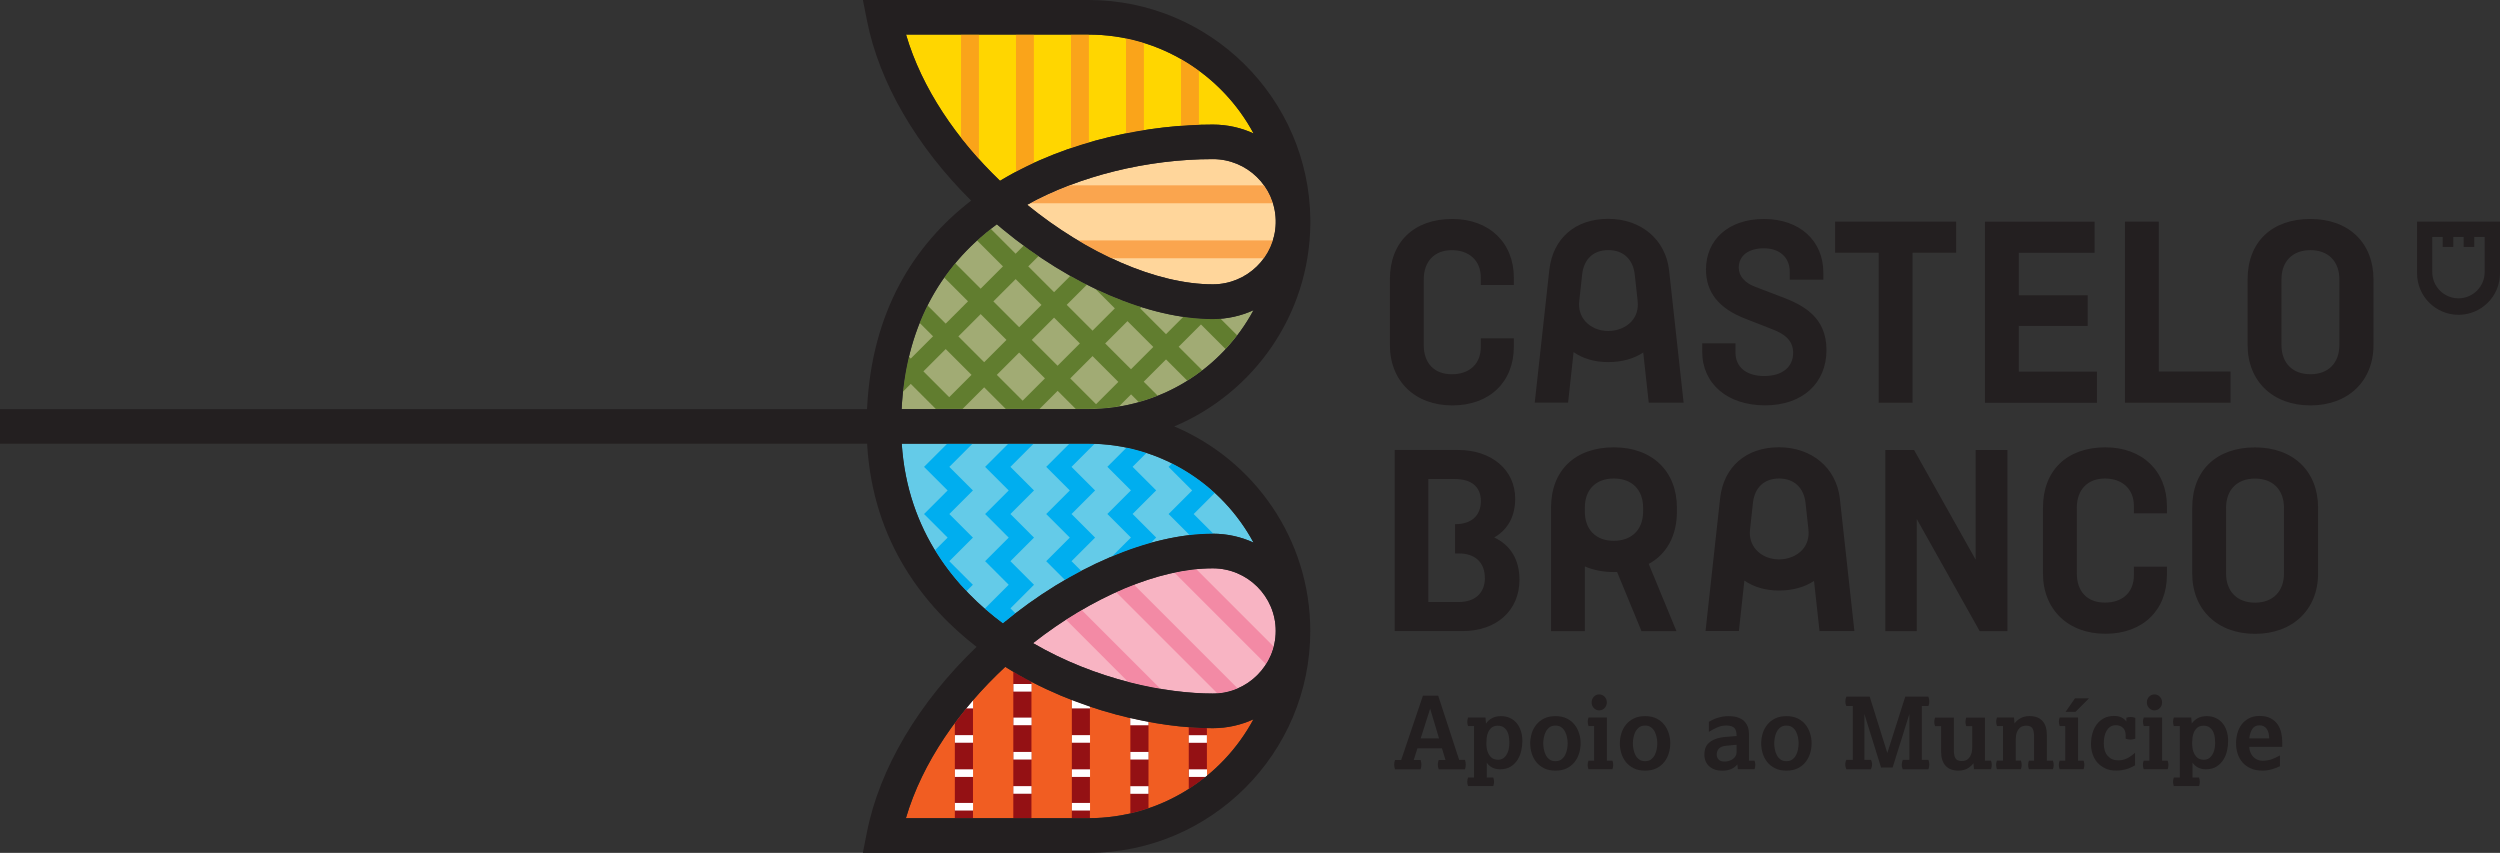 <?xml version="1.0" encoding="UTF-8"?>
<svg id="Layer_2" data-name="Layer 2" xmlns="http://www.w3.org/2000/svg" viewBox="0 0 391.27 133.48">
  <rect x="0" y="0" width="391.27" height="133.48" fill="#333333" stroke="none"/>
  <defs>
    <style>
      .cls-1 {
        fill: #00aeef;
      }

      .cls-1, .cls-2, .cls-3, .cls-4, .cls-5, .cls-6, .cls-7, .cls-8, .cls-9, .cls-10, .cls-11, .cls-12, .cls-13, .cls-14 {
        stroke-width: 0px;
      }

      .cls-2 {
        fill: #617d2f;
      }

      .cls-3 {
        fill: #faa41a;
      }

      .cls-4 {
        fill: #fff;
      }

      .cls-5 {
        fill: #a1ab74;
      }

      .cls-6 {
        fill: #f8b4c3;
      }

      .cls-7 {
        fill: #231f20;
      }

      .cls-8 {
        fill: #f38aa5;
      }

      .cls-9 {
        fill: #ffd69b;
      }

      .cls-10 {
        fill: #f15d22;
      }

      .cls-11 {
        fill: #64cbe8;
      }

      .cls-12 {
        fill: #941114;
      }

      .cls-13 {
        fill: #faa54e;
      }

      .cls-14 {
        fill: #ffd600;
      }
    </style>
  </defs>
  <g id="Camada_2" data-name="Camada 2">
    <g id="Layer_1-2" data-name="Layer 1">
      <path class="cls-14" d="m141.79,5.41h28.57c11.16,0,20.89,6.27,25.84,15.48-1.94-.89-4.1-1.39-6.38-1.39-9.66,0-22.54,2.29-33.31,8.8-6.77-6.5-12.24-14.46-14.71-22.89h0Z"/>
      <path class="cls-3" d="m159.01,5.41h2.8v20.09c-.94.43-1.87.89-2.8,1.39V5.41Zm11.41,0h-2.8v17.78c.94-.32,1.88-.62,2.8-.88V5.41Zm-20.01,16.17c.88,1.12,1.82,2.24,2.8,3.33V5.41h-2.8v16.17Zm28.62-14.86c-.74-.23-1.85-.53-2.8-.72v14.88c.94-.19,2.02-.38,2.8-.5,0,0,0-13.66,0-13.66Zm8.61,4.34c-.9-.66-1.83-1.27-2.8-1.82v10.46c1.02-.08,1.96-.12,2.8-.15v-8.48h0Z"/>
      <path class="cls-9" d="m199.66,34.47v.48c-.13,5.29-4.5,9.55-9.84,9.55-8.8,0-19.72-4.85-29.06-12.45,8.15-4.51,18.79-7.15,29.06-7.15,5.35,0,9.71,4.26,9.84,9.55v.02Z"/>
      <path class="cls-13" d="m173.89,40.42c-1.73-.82-3.5-1.76-5.23-2.8h30.56c-.32,1.01-.79,1.96-1.4,2.8h-23.93Zm-6.5-11.41c-2.16.82-4.22,1.76-6.15,2.8h37.98c-.32-1.01-.79-1.96-1.4-2.8h-30.43Z"/>
      <path class="cls-5" d="m156.02,35.1c.3.26.61.51.91.77,10.65,8.8,22.94,14.06,32.88,14.06,2.27,0,4.43-.5,6.38-1.39-4.95,9.21-14.67,15.48-25.84,15.48h-29.24c.63-12.36,5.63-22.07,14.9-28.92h0Z"/>
      <path class="cls-2" d="m189.81,49.93c-1.48,0-3.02-.12-4.6-.35l-2.72,2.72-4.04-4.04.2-.2c-2.38-.75-4.8-1.7-7.23-2.86l3.06,3.06-3.49,3.49-4.04-4.04,3.16-3.16c-.86-.44-1.72-.9-2.58-1.38l-2.56,2.56-4.04-4.04,1.61-1.61c-.78-.53-1.55-1.08-2.32-1.64l-1.27,1.27-3.89-3.89c-.74.58-1.46,1.19-2.15,1.81l4.06,4.06-3.49,3.49-3.99-3.99c-.61.73-1.18,1.47-1.72,2.24l3.73,3.73-3.49,3.49-2.85-2.85c-.45.89-.86,1.8-1.23,2.73l2.1,2.1-3.49,3.49-.29-.29c-.42,1.75-.73,3.59-.93,5.47l1.22-1.22,3.92,3.92h4.19l3.38-3.38,3.38,3.38h5.29l2.83-2.83,2.83,2.83h1.99c1.63,0,3.22-.13,4.78-.39l1.89-1.89,1.21,1.21c1.01-.28,2-.62,2.96-1l-2.19-2.19,3.49-3.49,3.33,3.33c.81-.5,1.59-1.04,2.34-1.62l-3.69-3.69,3.49-3.49,3.85,3.85c.64-.69,1.24-1.4,1.81-2.15l-2.62-2.62c-.4.03-.8.05-1.2.05v.02Zm-30.85-6.25l4.04,4.04-3.49,3.49-4.04-4.04,3.49-3.49Zm-10.4,18.48l-4.04-4.04,3.49-3.49,4.04,4.04-3.49,3.49Zm1.43-9.51l3.49-3.49,4.04,4.04-3.49,3.49-4.04-4.04Zm10.06,10.06l-4.04-4.04,3.49-3.49,4.04,4.04-3.49,3.49Zm1.43-9.51l3.49-3.49,4.04,4.04-3.49,3.49-4.04-4.04Zm10.06,10.06l-4.04-4.04,3.49-3.49,4.04,4.04-3.49,3.49Zm5.47-5.47l-4.04-4.04,3.49-3.49,4.04,4.04-3.49,3.49Z"/>
      <path class="cls-11" d="m189.81,83.53c-9.93,0-22.21,5.24-32.85,14.03-7.13-5.29-14.93-14.2-15.83-28.12h29.22c11.16,0,20.89,6.28,25.84,15.48-1.94-.89-4.1-1.39-6.38-1.39h0Z"/>
      <path class="cls-1" d="m180.11,84.97c-.5.14-1,.29-1.5.45h0c-1.51.48-3.04,1.04-4.58,1.68l2.97-2.97-3.69-3.69,3.69-3.69-3.69-3.69,3.01-3.01h0c.5.1,1,.22,1.49.35.06.02.12.03.18.05.49.13.97.27,1.45.43h0l-2.18,2.18,3.69,3.69-3.69,3.69,3.69,3.69-.84.84h0Zm9.8-1.43l-3.09-3.09,3.31-3.31h0c-.24-.22-.49-.44-.74-.66-.02-.02-.04-.03-.06-.05-.24-.2-.48-.4-.72-.6-.02-.02-.05-.04-.07-.06-.24-.19-.49-.38-.73-.56-.02-.02-.05-.03-.07-.05-.25-.18-.5-.36-.76-.54-.02-.02-.04-.03-.07-.05-.26-.18-.52-.35-.79-.52-.02-.01-.03-.02-.05-.03-.27-.17-.55-.34-.83-.51,0,0-.02-.01-.03-.02-.28-.17-.57-.33-.86-.49,0,0,0,0-.02-.01-.29-.16-.59-.32-.89-.47h0l-.55.55,3.69,3.69-3.69,3.69,3.31,3.31c1.24-.15,2.46-.22,3.64-.22h.1-.03Zm-22.21,4.29l3.69-3.69-3.69-3.69,3.69-3.69-3.69-3.69,3.6-3.6c-.32-.01-.63-.02-.95-.02h-2.99l-3.62,3.62,3.69,3.69-3.69,3.69,3.69,3.69-3.69,3.69,2.95,2.95c.42-.24.84-.48,1.26-.71,0,0,.02-.01.03-.02.42-.23.84-.46,1.26-.68,0,0-1.54-1.54-1.54-1.54Zm-19.12,0l3.69-3.69-3.69-3.69,3.69-3.69-3.69-3.69,3.62-3.62h-3.96l-3.62,3.62,3.69,3.69-3.69,3.69,3.69,3.69-1.98,1.98h0c.37.6.75,1.19,1.14,1.76h0c.39.57.8,1.12,1.21,1.65h0c.41.53.83,1.05,1.26,1.55h0c.43.5.87.98,1.31,1.45l1.01-1.01-3.69-3.69h.01Zm8.38,9.74c.65-.54,1.31-1.06,1.97-1.57l-.79-.79,3.69-3.69-3.69-3.69,3.69-3.69-3.69-3.69,3.69-3.69-3.69-3.69,3.62-3.62h-3.96l-3.62,3.62,3.69,3.69-3.69,3.69,3.69,3.69-3.69,3.69,3.69,3.69-3.75,3.75c.95.83,1.91,1.6,2.85,2.3h-.01Z"/>
      <path class="cls-6" d="m199.66,98.74c0,5.4-4.42,9.8-9.85,9.8-7.34,0-18.23-2.12-28.13-7.89,9.13-7.17,19.62-11.71,28.13-11.71,5.43,0,9.85,4.39,9.85,9.8Z"/>
      <path class="cls-8" d="m187.24,89.09l12.09,12.09c-.26.99-.66,1.92-1.2,2.77l-14.32-14.32c1.16-.24,2.31-.42,3.43-.53h0Zm3.28,19.42c1.13-.08,2.2-.34,3.19-.77l-16.23-16.23c-.93.35-1.86.75-2.79,1.17l15.83,15.83h0Zm-13.95-1.78c1.73.45,3.41.8,5.04,1.07l-12.32-12.32c-.82.48-1.64.98-2.46,1.5l9.74,9.75Z"/>
      <path class="cls-10" d="m170.35,128.05h-28.57c2.57-8.78,8.4-17.04,15.55-23.69,11.26,7.05,24,9.6,32.47,9.6,2.27,0,4.43-.5,6.38-1.39-4.95,9.21-14.67,15.48-25.84,15.48h0Z"/>
      <path class="cls-12" d="m158.59,105.11c.94.56,1.88,1.09,2.84,1.58v21.36h-2.84s0-22.94,0-22.94Zm-9.15,22.94h2.84v-18.44c-.99,1.15-1.94,2.34-2.84,3.55v14.89Zm21.14,0v-17.47h0c-.3-.1-.6-.21-.91-.32-.27-.1-.55-.2-.82-.3-.37-.13-.73-.27-1.1-.41v18.5h2.84Zm18.31-14.1c-.91-.02-1.85-.06-2.84-.14v9.68c.99-.63,1.93-1.31,2.84-2.05v-7.49Zm-9.15-.99c-.46-.09-.92-.17-1.38-.27-.48-.1-.96-.2-1.45-.32v14.94c.96-.22,1.91-.49,2.84-.8v-13.55h0Z"/>
      <path class="cls-4" d="m186.05,116.25v-1.19h2.84v1.19h-2.84Zm-9.15,7.99h2.84v-1.19h-2.84v1.19Zm2.84-11.29c-.93-.17-1.87-.36-2.84-.59v1.15h2.84v-.56Zm-30.29,8.65h2.84v-1.19h-2.84v1.19Zm2.84,4.07h-2.84v1.19h2.84v-1.19Zm0-10.62h-2.84v1.19h2.84v-1.19Zm18.31,0h-2.84v1.19h2.84v-1.19Zm-18.31-5.46c-.36.42-.72.85-1.07,1.28h1.07v-1.28Zm27.46,8.09h-2.84v1.19h2.84v-1.19Zm-18.31,5.36h-2.84v1.19h2.84v-1.19Zm6.32-1.44h2.84v-1.19h-2.84v1.19Zm2.84,4.07h-2.84v1.19h2.84v-1.19Zm18.31-5.26h-2.84v1.19h2.61c.08-.06.15-.12.23-.18v-1.01Zm-27.46-13.36h-2.84v1.19h2.84v-1.19Zm-2.84,11.82h2.84v-1.19h-2.84v1.19Zm11.99-8.31c-.94-.32-1.89-.66-2.84-1.03v1.34h2.84v-.31Zm-9.15,1.75h-2.84v1.19h2.84v-1.19Z"/>
      <path class="cls-7" d="m183.8,66.73c12.39-5.22,21.14-17.44,21.28-31.68v-.66c-.18-18.99-15.69-34.39-34.72-34.39h-35.31l.64,3.23c1.91,9.68,7.74,19.68,16.3,28.17-8.92,6.89-15.58,17.32-16.29,32.63H0v5.42h135.71c.88,15.56,9.21,25.66,17.13,31.79-9.03,8.66-15.19,19.01-17.16,29.01l-.64,3.23h35.31c19.15,0,34.72-15.58,34.72-34.72,0-14.38-8.79-26.75-21.28-32.02h0Zm15.86-32.26v.48c-.13,5.29-4.5,9.55-9.84,9.55-8.8,0-19.72-4.85-29.06-12.45,8.15-4.51,18.79-7.15,29.06-7.15,5.35,0,9.71,4.26,9.84,9.55v.02Zm-57.87-29.06h28.57c11.16,0,20.89,6.27,25.84,15.48-1.94-.89-4.1-1.39-6.38-1.39-9.66,0-22.54,2.29-33.31,8.8-6.77-6.5-12.24-14.46-14.71-22.89h0Zm14.23,29.7c.3.26.61.51.91.77,10.65,8.8,22.94,14.06,32.88,14.06,2.27,0,4.43-.5,6.38-1.39-4.95,9.21-14.67,15.48-25.84,15.48h-29.24c.63-12.36,5.63-22.07,14.9-28.92h0Zm14.33,92.95h-28.57c2.57-8.78,8.4-17.04,15.55-23.69,11.26,7.05,24,9.6,32.47,9.6,2.27,0,4.43-.5,6.38-1.39-4.95,9.21-14.67,15.48-25.84,15.48h0Zm29.31-29.31c0,5.4-4.42,9.8-9.85,9.8-7.34,0-18.23-2.12-28.13-7.89,9.13-7.17,19.62-11.71,28.13-11.71,5.43,0,9.85,4.39,9.85,9.8Zm-9.85-15.22c-9.93,0-22.21,5.24-32.85,14.03-7.13-5.29-14.93-14.2-15.83-28.12h29.22c11.16,0,20.89,6.28,25.84,15.48-1.94-.89-4.1-1.39-6.38-1.39h0Z"/>
      <path class="cls-7" d="m384.78,49.27c-3.58,0-6.49-2.91-6.49-6.49v-8.1h12.98v8.1c0,3.58-2.91,6.49-6.49,6.49h0Zm2.46-12.19v1.57h-1.66v-1.57h-1.62v1.57h-1.66v-1.57h-1.63v5.51c0,2.26,1.84,4.1,4.1,4.1s4.1-1.84,4.1-4.1v-5.51s-1.63,0-1.63,0Zm-81.09-2.4v4.88h-6.82v23.47h-5.3v-23.47h-6.82v-4.88h18.94Zm9.81,23.47v-7.14h10.78v-4.8h-10.78v-6.64h11.86v-4.88h-17.16v28.35h17.53v-4.88h-12.23,0Zm21.91,0v-23.47h-5.3v28.35h16.53v-4.88s-11.23,0-11.23,0Zm33.6-14.43v10.28c0,5.65-3.97,9.45-9.87,9.45s-9.83-3.8-9.83-9.45v-10.28c0-5.83,3.77-9.45,9.83-9.45s9.87,3.8,9.87,9.45Zm-5.34,0c0-2.82-1.74-4.57-4.53-4.57s-4.53,1.75-4.53,4.57v10.28c0,2.82,1.74,4.57,4.53,4.57s4.53-1.75,4.53-4.57v-10.28Zm-56.92,26.71v17.17l-9.64-17.17h-4.5v28.35h4.92v-17.55l9.85,17.55h4.34v-28.35h-4.97Zm53.59,9.04v10.28c0,5.65-3.97,9.45-9.87,9.45s-9.83-3.8-9.83-9.45v-10.28c0-5.83,3.77-9.45,9.83-9.45s9.87,3.8,9.87,9.45Zm-5.34,0c0-2.82-1.74-4.57-4.53-4.57s-4.53,1.75-4.53,4.57v10.28c0,2.82,1.74,4.57,4.53,4.57s4.53-1.75,4.53-4.57v-10.28Zm-78.67-33.02l-4.12-1.58c-1.61-.6-2.54-1.68-2.54-2.98,0-1.87,1.51-3.03,3.95-3.03s4.03,1.43,4.03,3.66v1.25h5.26v-1.09c0-5.03-3.73-8.41-9.29-8.41s-9.08,3.25-9.08,7.91c0,3.58,2.02,6.11,6.19,7.71l4.04,1.58c2.39.89,3.41,2.01,3.41,3.77,0,2.23-1.74,3.61-4.53,3.61s-4.49-1.4-4.49-3.66v-1.46h-5.21v1.3c0,5.03,3.95,8.41,9.83,8.41s9.62-3.48,9.62-8.66-3.65-7.04-7.07-8.34h0Zm-41.86-1.85v-1.13c0-5.5-3.87-9.2-9.62-9.2-6.04,0-9.78,3.62-9.78,9.45v10.28c0,5.65,3.93,9.45,9.78,9.45s9.62-3.7,9.62-9.2v-1.3h-5.17v1.34c0,2.64-1.74,4.28-4.53,4.28s-4.4-1.75-4.4-4.57v-10.28c0-2.82,1.69-4.57,4.4-4.57s4.53,1.64,4.53,4.28v1.17s5.17,0,5.17,0Zm21.11,43.66l4.34,10.52h-5.47l-3.82-9.26c-.17,0-.34.01-.52.01-1.66,0-3.18-.3-4.53-.88v10.13h-5.29v-19.32c0-5.83,3.76-9.45,9.83-9.45s9.87,3.8,9.87,9.45v.61c0,3.74-1.56,6.63-4.41,8.19Zm-10-8.19c0,2.82,1.73,4.57,4.53,4.57s4.59-1.75,4.59-4.57v-.61c0-2.82-1.75-4.57-4.58-4.57s-4.54,1.75-4.54,4.57v.61Zm91.1.27v-1.13c0-5.5-3.87-9.2-9.62-9.2-6.04,0-9.78,3.62-9.78,9.45v10.28c0,5.65,3.93,9.45,9.78,9.45s9.62-3.7,9.62-9.2v-1.3h-5.17v1.34c0,2.64-1.74,4.28-4.53,4.28s-4.4-1.75-4.4-4.57v-10.28c0-2.82,1.69-4.57,4.4-4.57s4.53,1.64,4.53,4.28v1.17s5.17,0,5.17,0Zm-75.63-17.32h-5.47l-.86-7.85c-1.49.99-3.36,1.5-5.48,1.5s-3.92-.53-5.42-1.56l-.86,7.9h-5.22l2.28-20.76c.55-4.94,4.07-8,9.2-8h.03c5.13,0,8.95,3.23,9.51,8l2.28,20.76h0Zm-7.2-15.88l-.46-4.18c-.26-2.39-1.81-3.82-4.13-3.82s-3.84,1.39-4.1,3.82c-.11,1.01-.46,4.19-.46,4.19-.13,1.21.21,2.31.97,3.16.85.94,2.15,1.49,3.57,1.49s2.79-.55,3.65-1.5c.76-.85,1.09-1.94.95-3.15h.01Zm33.93,51.63h-5.47l-.86-7.85c-1.49.99-3.36,1.5-5.48,1.5s-3.92-.53-5.42-1.56l-.86,7.9h-5.22l2.28-20.76c.55-4.94,4.07-8,9.21-8h.02c5.13.01,8.95,3.23,9.51,8l2.28,20.77h.01Zm-7.2-15.88l-.46-4.18c-.26-2.39-1.81-3.82-4.13-3.82s-3.84,1.39-4.1,3.82c-.11,1.01-.46,4.19-.46,4.19-.13,1.21.21,2.31.97,3.16.85.94,2.15,1.49,3.57,1.49s2.79-.55,3.65-1.5c.76-.85,1.09-1.94.95-3.15h0Zm-45.23,7.84c0,4.81-3.58,8.04-8.91,8.04h-10.62v-28.35h9.91c5.27,0,8.95,3.13,8.95,7.62,0,2.75-1.13,4.83-3.28,6.08,2.56,1.19,3.95,3.49,3.95,6.61Zm-5.42-.29c0-2.39-1.51-3.82-4.03-3.82h-.63v-4.59h.09c2.47,0,3.95-1.35,3.95-3.61s-1.52-3.45-4.07-3.45h-4.15v7.06h0v4.59h0v7.6h4.74c2.58,0,4.11-1.41,4.11-3.78h0Z"/>
      <g>
        <path class="cls-7" d="m219.3,118.93l3.4-10.05h2.39l3.28,10.05h.92c.03.12.06.24.08.37s.03.25.03.37-.01.24-.03.37c-.02.13-.05.25-.08.37h-4.12c-.09-.23-.14-.47-.14-.73s.05-.49.14-.73h1.06l-.55-1.83h-3.84l-.58,1.83h1.08c.08.25.12.49.12.73s-.04.48-.12.73h-4.01c-.08-.25-.13-.49-.13-.73s.04-.48.13-.73h.97Zm5.92-3.37l-1.39-4.65-1.48,4.65h2.87Z"/>
        <path class="cls-7" d="m230.7,121.69v-8.05h-.94c-.08-.23-.12-.45-.12-.67s.04-.44.12-.67h2.73l.08.94c.22-.32.52-.6.9-.82.38-.22.87-.34,1.46-.34.51,0,.97.1,1.39.29s.77.46,1.05.8c.29.34.51.76.66,1.23.16.48.23,1.01.23,1.59,0,.46-.05.94-.16,1.46s-.3.99-.57,1.43c-.27.44-.63.8-1.08,1.09s-1.01.43-1.69.43c-.48,0-.9-.1-1.26-.3s-.63-.45-.81-.75v2.34h1.02c.08.23.12.45.12.67s-.04.44-.12.67h-3.95c-.08-.23-.12-.45-.12-.67s.04-.44.12-.67h.94Zm3.75-2.78c.55,0,.98-.24,1.3-.73.32-.49.48-1.14.48-1.95,0-.21-.02-.46-.05-.77s-.11-.59-.23-.87c-.12-.28-.31-.51-.55-.71-.24-.2-.57-.3-.98-.3s-.73.1-.97.3c-.24.2-.42.44-.54.72-.12.28-.2.57-.23.88-.03.31-.05.57-.05.8,0,.53.06.97.17,1.3s.26.6.43.8c.17.19.36.33.58.41s.42.12.63.12Z"/>
        <path class="cls-7" d="m243.44,120.61c-.69,0-1.28-.12-1.78-.37-.5-.25-.91-.58-1.23-.98-.32-.41-.56-.86-.71-1.37-.15-.51-.23-1.02-.23-1.54s.08-1.04.23-1.55.39-.96.71-1.37c.32-.4.73-.73,1.23-.98.5-.25,1.09-.37,1.78-.37s1.28.12,1.78.37c.5.25.91.57,1.22.98.32.4.55.86.71,1.37s.23,1.03.23,1.55-.08,1.04-.23,1.54c-.16.51-.39.97-.71,1.37-.32.41-.73.73-1.22.98-.5.25-1.09.37-1.78.37Zm0-1.48c.38,0,.7-.09.94-.28.24-.19.44-.42.58-.7.14-.28.24-.59.3-.91.06-.33.09-.63.09-.9s-.03-.57-.09-.89c-.06-.32-.16-.62-.3-.91-.14-.28-.33-.52-.58-.7-.24-.19-.56-.28-.94-.28s-.7.09-.94.28c-.24.19-.44.42-.58.7-.14.28-.24.58-.3.91-.06.32-.09.62-.09.89s.03.57.09.9c.06.33.16.63.3.91.14.28.33.52.58.7.24.19.56.28.94.28Z"/>
        <path class="cls-7" d="m249.49,119.05v-5.42h-.87c-.08-.23-.13-.45-.13-.67s.04-.44.13-.67h2.87v6.76h.87c.08.23.12.45.12.67s-.04.44-.12.67h-3.75c-.08-.23-.13-.45-.13-.67s.04-.44.13-.67h.87Zm.8-7.87c-.32,0-.6-.12-.84-.36-.23-.24-.35-.54-.35-.89s.12-.65.35-.89c.23-.24.51-.36.84-.36s.6.12.84.36c.23.24.35.54.35.89s-.12.65-.35.89c-.23.24-.51.36-.84.36Z"/>
        <path class="cls-7" d="m257.47,120.61c-.69,0-1.28-.12-1.78-.37-.5-.25-.91-.58-1.23-.98-.32-.41-.56-.86-.71-1.37-.15-.51-.23-1.02-.23-1.54s.08-1.04.23-1.55.39-.96.71-1.37c.32-.4.73-.73,1.23-.98.5-.25,1.09-.37,1.78-.37s1.28.12,1.78.37c.5.25.91.57,1.22.98.32.4.55.86.71,1.37s.23,1.03.23,1.55-.08,1.04-.23,1.54c-.16.51-.39.97-.71,1.37-.32.41-.73.73-1.22.98-.5.25-1.09.37-1.78.37Zm0-1.48c.38,0,.7-.09.94-.28.24-.19.44-.42.58-.7.14-.28.24-.59.3-.91.06-.33.09-.63.09-.9s-.03-.57-.09-.89c-.06-.32-.16-.62-.3-.91-.14-.28-.33-.52-.58-.7-.24-.19-.56-.28-.94-.28s-.7.09-.94.28c-.24.19-.44.42-.58.7-.14.28-.24.58-.3.91-.06.32-.09.62-.09.89s.03.57.09.9c.06.33.16.63.3.91.14.28.33.52.58.7.24.19.56.28.94.28Z"/>
        <path class="cls-7" d="m271.92,119.63c-.24.3-.56.54-.95.72-.4.18-.87.27-1.44.27-.38,0-.75-.05-1.09-.16s-.63-.27-.88-.48-.45-.47-.59-.78-.22-.66-.22-1.07c0-.72.16-1.26.49-1.64.33-.37.74-.65,1.24-.83s1.04-.29,1.63-.33c.59-.04,1.15-.09,1.68-.14,0-.26-.02-.49-.07-.7-.05-.21-.13-.38-.25-.52-.12-.14-.28-.24-.49-.31-.21-.07-.47-.11-.8-.11-.48,0-.93.09-1.36.27-.43.18-.88.42-1.37.73v-1.58c.15-.08.32-.18.52-.28.2-.1.42-.2.68-.29s.54-.16.87-.23c.32-.06.68-.09,1.06-.09.16,0,.34.01.56.03.22.02.44.06.67.12.23.06.46.16.69.28.23.12.44.29.62.5.18.21.32.47.44.78.11.31.17.69.17,1.12v4.14h.87c.08.23.12.45.12.67s-.04.44-.12.67h-2.61l-.08-.77Zm-.13-3.07l-1.65.16c-.52.05-.89.2-1.12.44-.22.24-.34.57-.34.98,0,.27.1.51.3.73.2.21.5.32.9.32.25,0,.49-.03.72-.1s.43-.17.61-.3c.18-.13.32-.28.42-.46s.16-.37.16-.59v-1.17Z"/>
        <path class="cls-7" d="m279.59,120.61c-.69,0-1.28-.12-1.78-.37-.5-.25-.91-.58-1.23-.98-.32-.41-.56-.86-.71-1.37-.15-.51-.23-1.02-.23-1.54s.08-1.04.23-1.55.39-.96.71-1.37c.32-.4.73-.73,1.23-.98.5-.25,1.09-.37,1.78-.37s1.28.12,1.78.37c.5.25.91.57,1.22.98.32.4.55.86.71,1.37s.23,1.03.23,1.55-.08,1.04-.23,1.54c-.16.51-.39.97-.71,1.37-.32.41-.73.73-1.22.98-.5.25-1.09.37-1.78.37Zm0-1.48c.38,0,.7-.09.94-.28.24-.19.44-.42.58-.7.14-.28.24-.59.3-.91.06-.33.09-.63.09-.9s-.03-.57-.09-.89c-.06-.32-.16-.62-.3-.91-.14-.28-.33-.52-.58-.7-.24-.19-.56-.28-.94-.28s-.7.09-.94.28c-.24.19-.44.42-.58.7-.14.28-.24.58-.3.91-.06.32-.09.62-.09.89s.03.57.09.9c.06.33.16.63.3.91.14.28.33.52.58.7.24.19.56.28.94.28Z"/>
        <path class="cls-7" d="m289.98,118.93v-8.44h-1.01c-.05-.09-.09-.2-.12-.33s-.04-.24-.04-.36c0-.25.05-.51.16-.78h3.65l2.76,8.83,2.81-8.83h3.62c.09.28.14.54.14.78,0,.12-.01.23-.03.36-.02.12-.06.23-.11.33h-1.03v8.44h1.03c.09.22.14.46.14.72s-.05.5-.14.75h-4.01c-.05-.11-.09-.23-.12-.36-.03-.12-.04-.24-.04-.36,0-.26.05-.51.16-.75h1.03v-7.18l-2.62,8.37h-1.81l-2.61-8.37v7.18h1.03c.06.1.11.22.13.34.03.12.04.24.04.36s-.01.24-.04.37c-.03.13-.07.26-.13.4h-3.86c-.05-.11-.09-.24-.12-.37-.03-.13-.04-.25-.04-.37s.01-.24.04-.37.06-.25.12-.37h1.01Z"/>
        <path class="cls-7" d="m303.8,113.65h-.95c-.08-.23-.12-.45-.12-.67s.04-.44.12-.67h2.95v5.15c0,.53.08.94.25,1.22.17.29.5.43,1,.43.18,0,.36-.03.55-.09s.37-.17.52-.34c.16-.16.29-.38.39-.66s.16-.64.16-1.09v-3.28h-.94c-.08-.23-.12-.45-.12-.67s.04-.44.12-.67h2.93v6.74h.95c.08.23.12.45.12.67s-.04.44-.12.67h-2.67l-.08-.94c-.19.28-.48.54-.87.79-.4.24-.89.37-1.48.37-.88,0-1.56-.26-2.02-.77-.46-.51-.69-1.24-.69-2.19v-4.01Z"/>
        <path class="cls-7" d="m313.49,119.05v-5.42h-.95c-.08-.23-.12-.45-.12-.67s.04-.44.12-.67h2.67l.08.94c.19-.28.48-.54.87-.79.4-.24.89-.37,1.48-.37.88,0,1.56.26,2.02.76.46.51.69,1.24.69,2.19v4.03h.95c.08.23.12.45.12.67s-.04.44-.12.67h-3.76c-.08-.23-.12-.45-.12-.67s.04-.44.12-.67h.81v-3.82c0-.53-.08-.94-.25-1.23-.17-.29-.5-.43-1-.43-.18,0-.36.03-.55.09-.19.06-.37.17-.52.34-.16.16-.29.38-.39.66-.1.28-.16.64-.16,1.09v3.29h.81c.08.23.12.45.12.67s-.04.44-.12.67h-3.76c-.08-.23-.12-.45-.12-.67s.04-.44.12-.67h.95Z"/>
        <path class="cls-7" d="m323.23,119.05v-5.42h-.87c-.08-.23-.13-.45-.13-.67s.04-.44.13-.67h2.87v6.76h.87c.08.23.12.45.12.67s-.04.44-.12.67h-3.75c-.08-.23-.13-.45-.13-.67s.04-.44.13-.67h.87Zm1.51-9.76h2.2l-2.12,2.12h-1.54l1.47-2.12Z"/>
        <path class="cls-7" d="m334.14,119.79c-.16.08-.33.17-.52.27-.19.1-.41.19-.65.27-.24.08-.51.14-.8.19-.3.05-.63.08-.99.08-.65,0-1.21-.11-1.69-.34s-.89-.53-1.23-.91-.58-.83-.75-1.33c-.17-.5-.25-1.02-.25-1.58s.07-1.12.22-1.66.37-1,.67-1.4.68-.73,1.13-.97c.45-.24.99-.36,1.62-.36.44,0,.82.08,1.14.24.32.16.57.37.75.63v-.59c.23-.08.45-.12.67-.12.24,0,.48.05.73.14v3.26c-.27.09-.53.14-.76.14s-.5-.05-.75-.14v-.53c0-.53-.15-.93-.44-1.19-.29-.26-.66-.39-1.09-.39-.35,0-.65.08-.89.25-.24.17-.43.39-.59.66-.15.28-.26.59-.32.93-.06.34-.09.69-.09,1.03,0,.83.21,1.48.62,1.94.42.46.95.69,1.61.69.29,0,.56-.03.8-.09.24-.06.46-.14.67-.25.21-.1.41-.23.6-.37.19-.15.39-.3.59-.47v1.95Z"/>
        <path class="cls-7" d="m336.39,119.05v-5.42h-.87c-.08-.23-.13-.45-.13-.67s.04-.44.13-.67h2.87v6.76h.87c.08.23.12.45.12.67s-.04.44-.12.67h-3.75c-.08-.23-.13-.45-.13-.67s.04-.44.13-.67h.87Zm.8-7.87c-.32,0-.6-.12-.84-.36-.23-.24-.35-.54-.35-.89s.12-.65.35-.89c.23-.24.51-.36.84-.36s.6.12.84.36c.23.24.35.54.35.89s-.12.65-.35.89c-.23.24-.51.36-.84.36Z"/>
        <path class="cls-7" d="m341.16,121.69v-8.05h-.94c-.08-.23-.12-.45-.12-.67s.04-.44.12-.67h2.73l.08.94c.22-.32.52-.6.9-.82.38-.22.87-.34,1.46-.34.51,0,.97.1,1.39.29s.77.46,1.05.8c.29.34.51.76.66,1.23.16.48.23,1.01.23,1.59,0,.46-.05.94-.16,1.46s-.3.99-.57,1.43c-.27.44-.63.8-1.08,1.09s-1.01.43-1.69.43c-.48,0-.9-.1-1.26-.3s-.63-.45-.81-.75v2.34h1.02c.08.23.12.45.12.67s-.04.44-.12.67h-3.95c-.08-.23-.12-.45-.12-.67s.04-.44.12-.67h.94Zm3.75-2.78c.55,0,.98-.24,1.3-.73.32-.49.48-1.14.48-1.95,0-.21-.02-.46-.05-.77s-.11-.59-.23-.87c-.12-.28-.31-.51-.55-.71-.24-.2-.57-.3-.98-.3s-.73.1-.97.3c-.24.2-.42.44-.54.72-.12.28-.2.57-.23.88-.03.31-.05.57-.05.8,0,.53.06.97.17,1.3s.26.6.43.8c.17.19.36.33.58.41s.42.12.63.12Z"/>
        <path class="cls-7" d="m356.84,119.91c-.34.18-.76.34-1.24.48s-.98.22-1.47.22c-.74,0-1.37-.12-1.91-.37-.53-.24-.96-.57-1.3-.97-.33-.4-.58-.86-.73-1.37-.16-.51-.23-1.04-.23-1.58s.07-1.05.21-1.56c.14-.51.36-.97.66-1.37.3-.4.69-.72,1.15-.97.47-.24,1.03-.37,1.67-.37.69,0,1.26.12,1.72.37.46.24.82.56,1.09.95.27.39.46.83.57,1.32s.16.97.16,1.45v.75h-5.17c.01.3.07.59.18.85.11.27.25.49.43.69.18.19.39.35.64.46s.53.17.83.17c.51,0,.97-.07,1.38-.21.41-.14.86-.35,1.35-.62v1.66Zm-1.69-4.34c-.01-.64-.14-1.15-.4-1.51s-.63-.54-1.13-.54-.86.19-1.11.56c-.25.37-.41.87-.48,1.48h3.12Z"/>
      </g>
    </g>
  </g>
</svg>